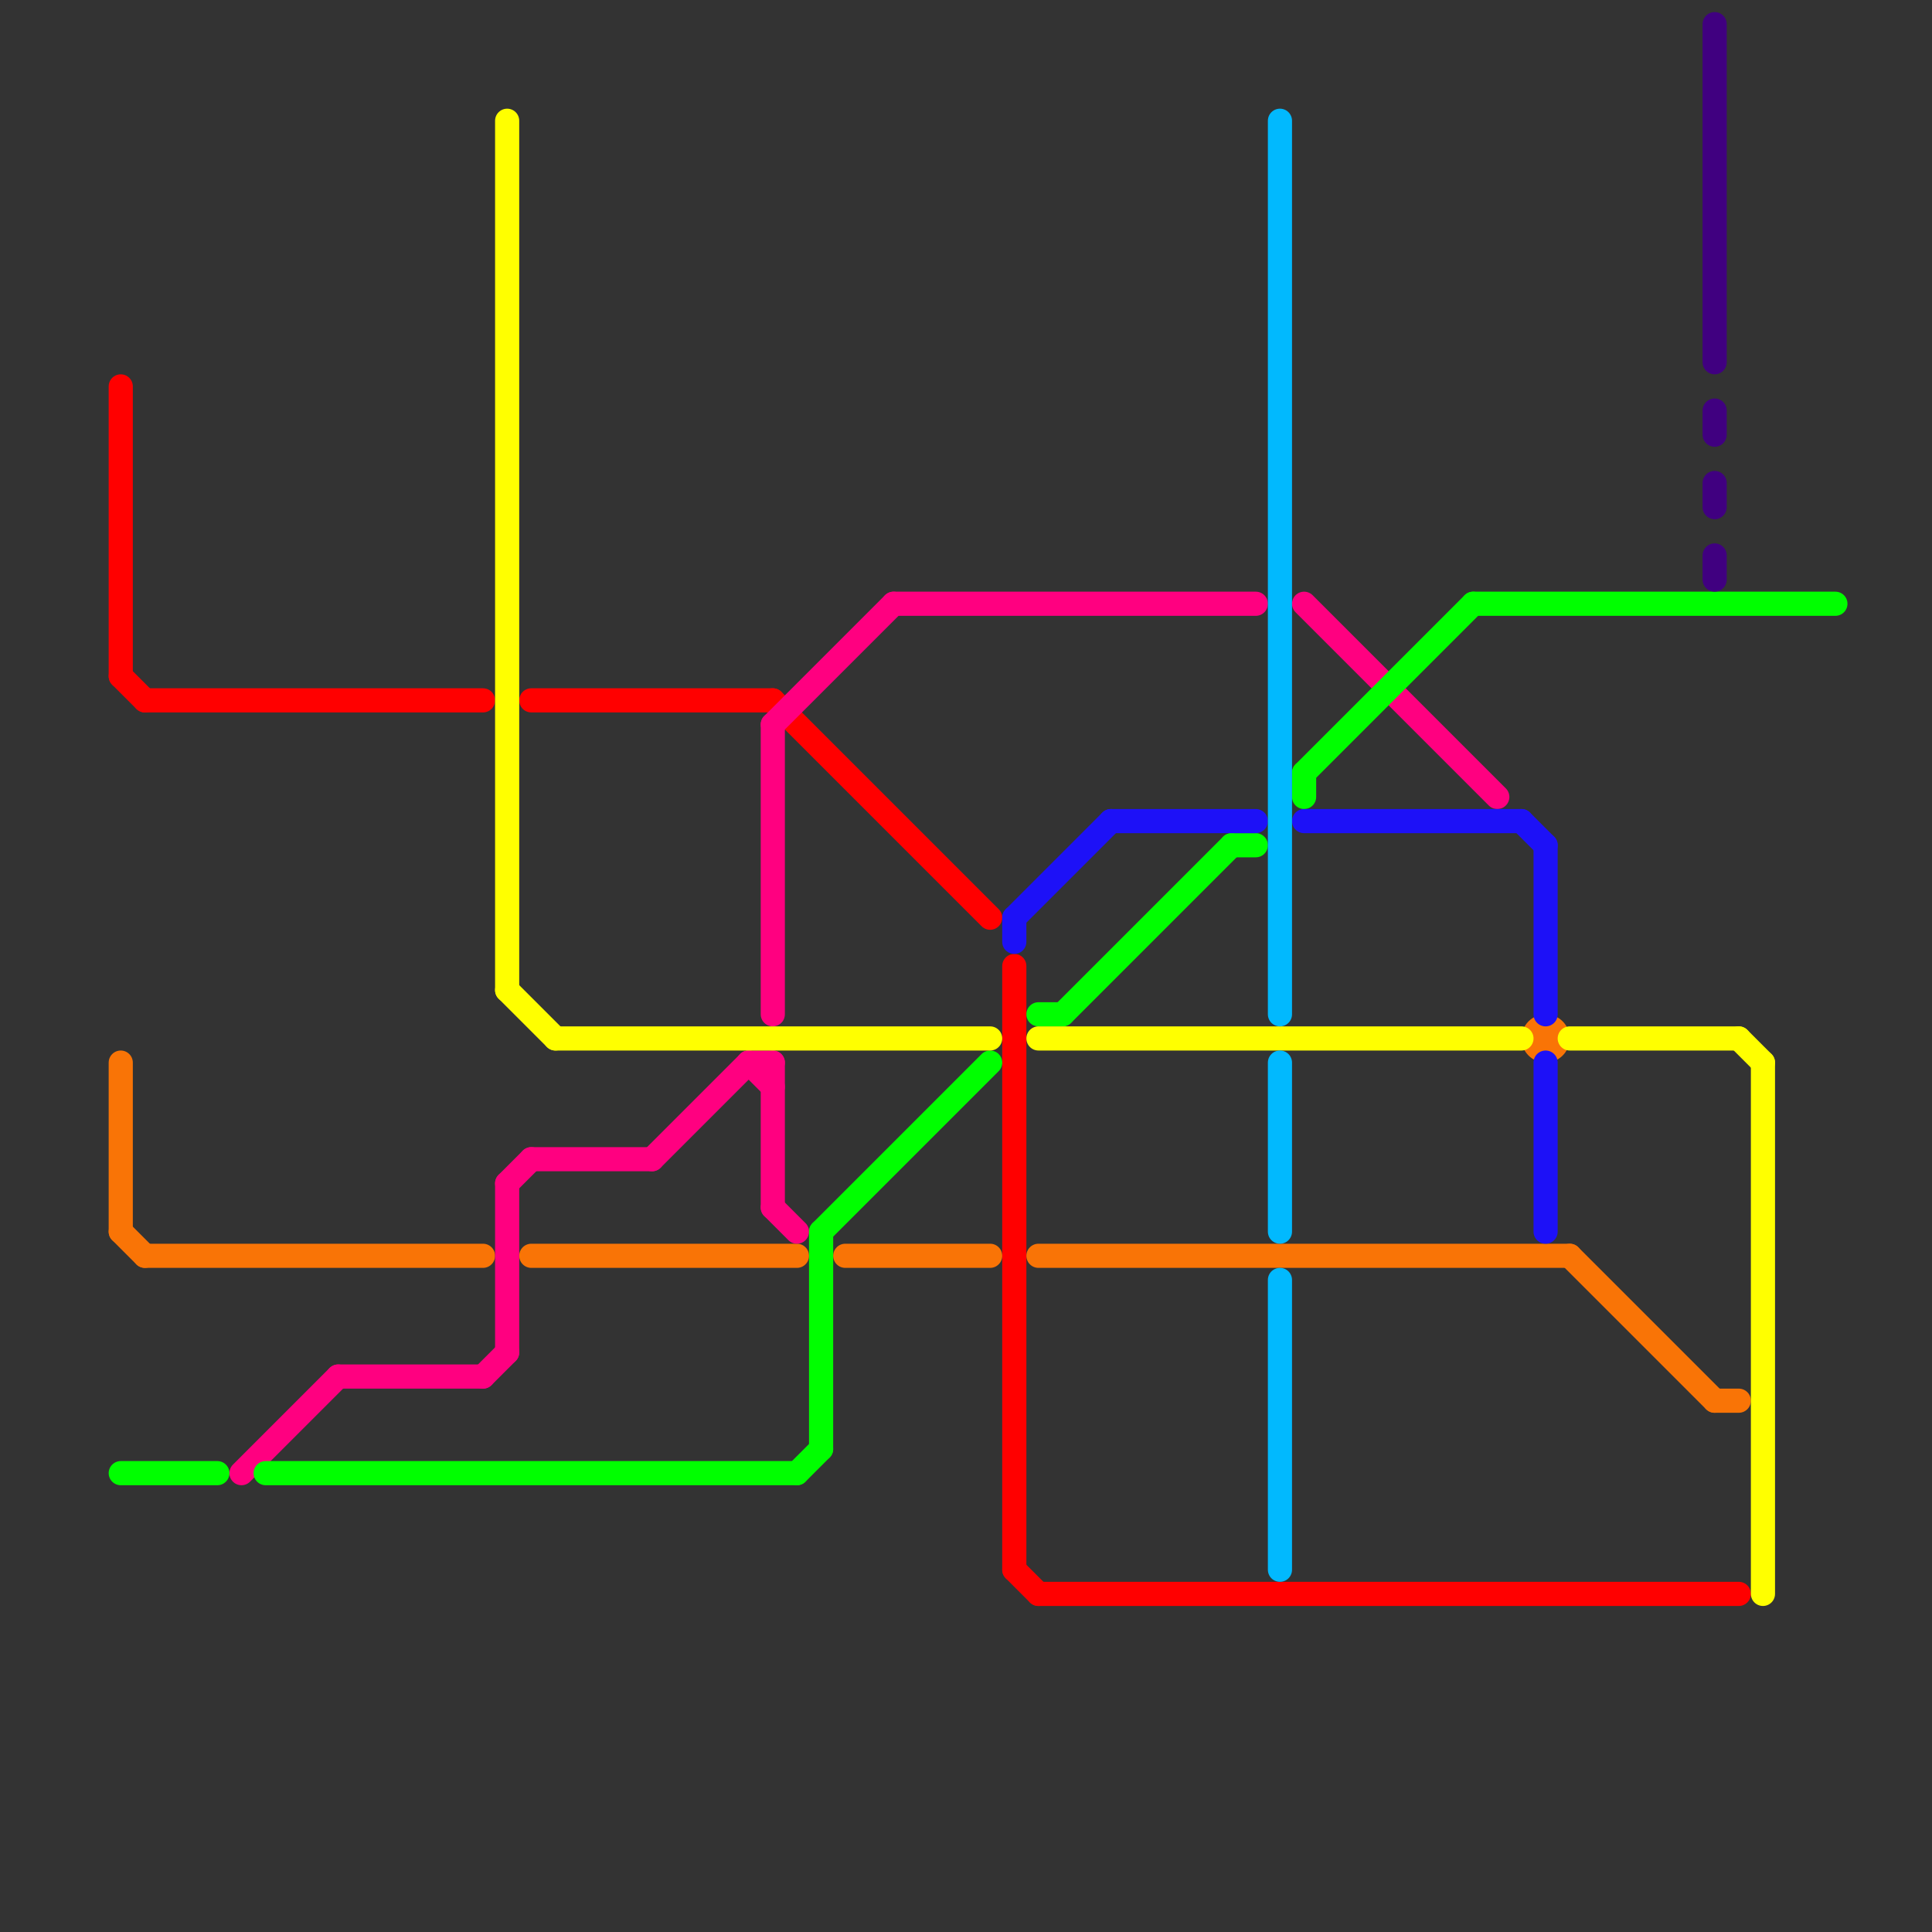 
<svg version="1.1" xmlns="http://www.w3.org/2000/svg" viewBox="0 0 80 80">
<rect x="0" y="0" width="80" height="80" fill="#333333" stroke="none"/>
<style>text { font: 1px Helvetica; font-weight: 600; white-space: pre; dominant-baseline: central; } line { stroke-width: 1; fill: none; stroke-linecap: round; stroke-linejoin: round; } .c0 { stroke: #ff0000 } .c1 { stroke: #f97406 } .c2 { stroke: #ff0080 } .c3 { stroke: #00ff00 } .c4 { stroke: #ffff00 } .c5 { stroke: #1d11f7 } .c6 { stroke: #01b9fe } .c7 { stroke: #400080 }</style><defs><g id="wm-xf"><circle r="1.2" fill="#000"/><circle r="0.9" fill="#fff"/><circle r="0.6" fill="#000"/><circle r="0.3" fill="#fff"/></g><g id="wm"><circle r="0.6" fill="#000"/><circle r="0.3" fill="#fff"/></g></defs><line class="c0" x1="22" y1="29" x2="32" y2="29"/><line class="c0" x1="32" y1="29" x2="41" y2="38"/><line class="c0" x1="43" y1="66" x2="72" y2="66"/><line class="c0" x1="5" y1="16" x2="5" y2="28"/><line class="c0" x1="42" y1="40" x2="42" y2="65"/><line class="c0" x1="42" y1="65" x2="43" y2="66"/><line class="c0" x1="5" y1="28" x2="6" y2="29"/><line class="c0" x1="6" y1="29" x2="20" y2="29"/><line class="c1" x1="5" y1="51" x2="6" y2="52"/><line class="c1" x1="22" y1="52" x2="33" y2="52"/><line class="c1" x1="35" y1="52" x2="41" y2="52"/><line class="c1" x1="71" y1="58" x2="72" y2="58"/><line class="c1" x1="43" y1="52" x2="65" y2="52"/><line class="c1" x1="65" y1="52" x2="71" y2="58"/><line class="c1" x1="6" y1="52" x2="20" y2="52"/><line class="c1" x1="5" y1="44" x2="5" y2="51"/><circle cx="64" cy="43" r="1" fill="#f97406" /><line class="c2" x1="14" y1="57" x2="20" y2="57"/><line class="c2" x1="21" y1="49" x2="22" y2="48"/><line class="c2" x1="32" y1="44" x2="32" y2="50"/><line class="c2" x1="22" y1="48" x2="27" y2="48"/><line class="c2" x1="27" y1="48" x2="31" y2="44"/><line class="c2" x1="32" y1="30" x2="32" y2="42"/><line class="c2" x1="20" y1="57" x2="21" y2="56"/><line class="c2" x1="10" y1="61" x2="14" y2="57"/><line class="c2" x1="32" y1="50" x2="33" y2="51"/><line class="c2" x1="32" y1="30" x2="37" y2="25"/><line class="c2" x1="21" y1="49" x2="21" y2="56"/><line class="c2" x1="31" y1="44" x2="32" y2="45"/><line class="c2" x1="37" y1="25" x2="52" y2="25"/><line class="c2" x1="54" y1="25" x2="62" y2="33"/><line class="c2" x1="31" y1="44" x2="32" y2="44"/><line class="c3" x1="5" y1="61" x2="9" y2="61"/><line class="c3" x1="54" y1="32" x2="61" y2="25"/><line class="c3" x1="61" y1="25" x2="76" y2="25"/><line class="c3" x1="43" y1="42" x2="44" y2="42"/><line class="c3" x1="33" y1="61" x2="34" y2="60"/><line class="c3" x1="54" y1="32" x2="54" y2="33"/><line class="c3" x1="51" y1="35" x2="52" y2="35"/><line class="c3" x1="34" y1="51" x2="34" y2="60"/><line class="c3" x1="11" y1="61" x2="33" y2="61"/><line class="c3" x1="44" y1="42" x2="51" y2="35"/><line class="c3" x1="34" y1="51" x2="41" y2="44"/><line class="c4" x1="21" y1="41" x2="23" y2="43"/><line class="c4" x1="21" y1="5" x2="21" y2="41"/><line class="c4" x1="65" y1="43" x2="72" y2="43"/><line class="c4" x1="72" y1="43" x2="73" y2="44"/><line class="c4" x1="43" y1="43" x2="63" y2="43"/><line class="c4" x1="73" y1="44" x2="73" y2="66"/><line class="c4" x1="23" y1="43" x2="41" y2="43"/><line class="c5" x1="42" y1="38" x2="46" y2="34"/><line class="c5" x1="64" y1="35" x2="64" y2="42"/><line class="c5" x1="64" y1="44" x2="64" y2="51"/><line class="c5" x1="54" y1="34" x2="63" y2="34"/><line class="c5" x1="63" y1="34" x2="64" y2="35"/><line class="c5" x1="42" y1="38" x2="42" y2="39"/><line class="c5" x1="46" y1="34" x2="52" y2="34"/><line class="c6" x1="53" y1="44" x2="53" y2="51"/><line class="c6" x1="53" y1="53" x2="53" y2="65"/><line class="c6" x1="53" y1="5" x2="53" y2="42"/><line class="c7" x1="71" y1="23" x2="71" y2="24"/><line class="c7" x1="71" y1="20" x2="71" y2="21"/><line class="c7" x1="71" y1="1" x2="71" y2="15"/><line class="c7" x1="71" y1="17" x2="71" y2="18"/>
</svg>
